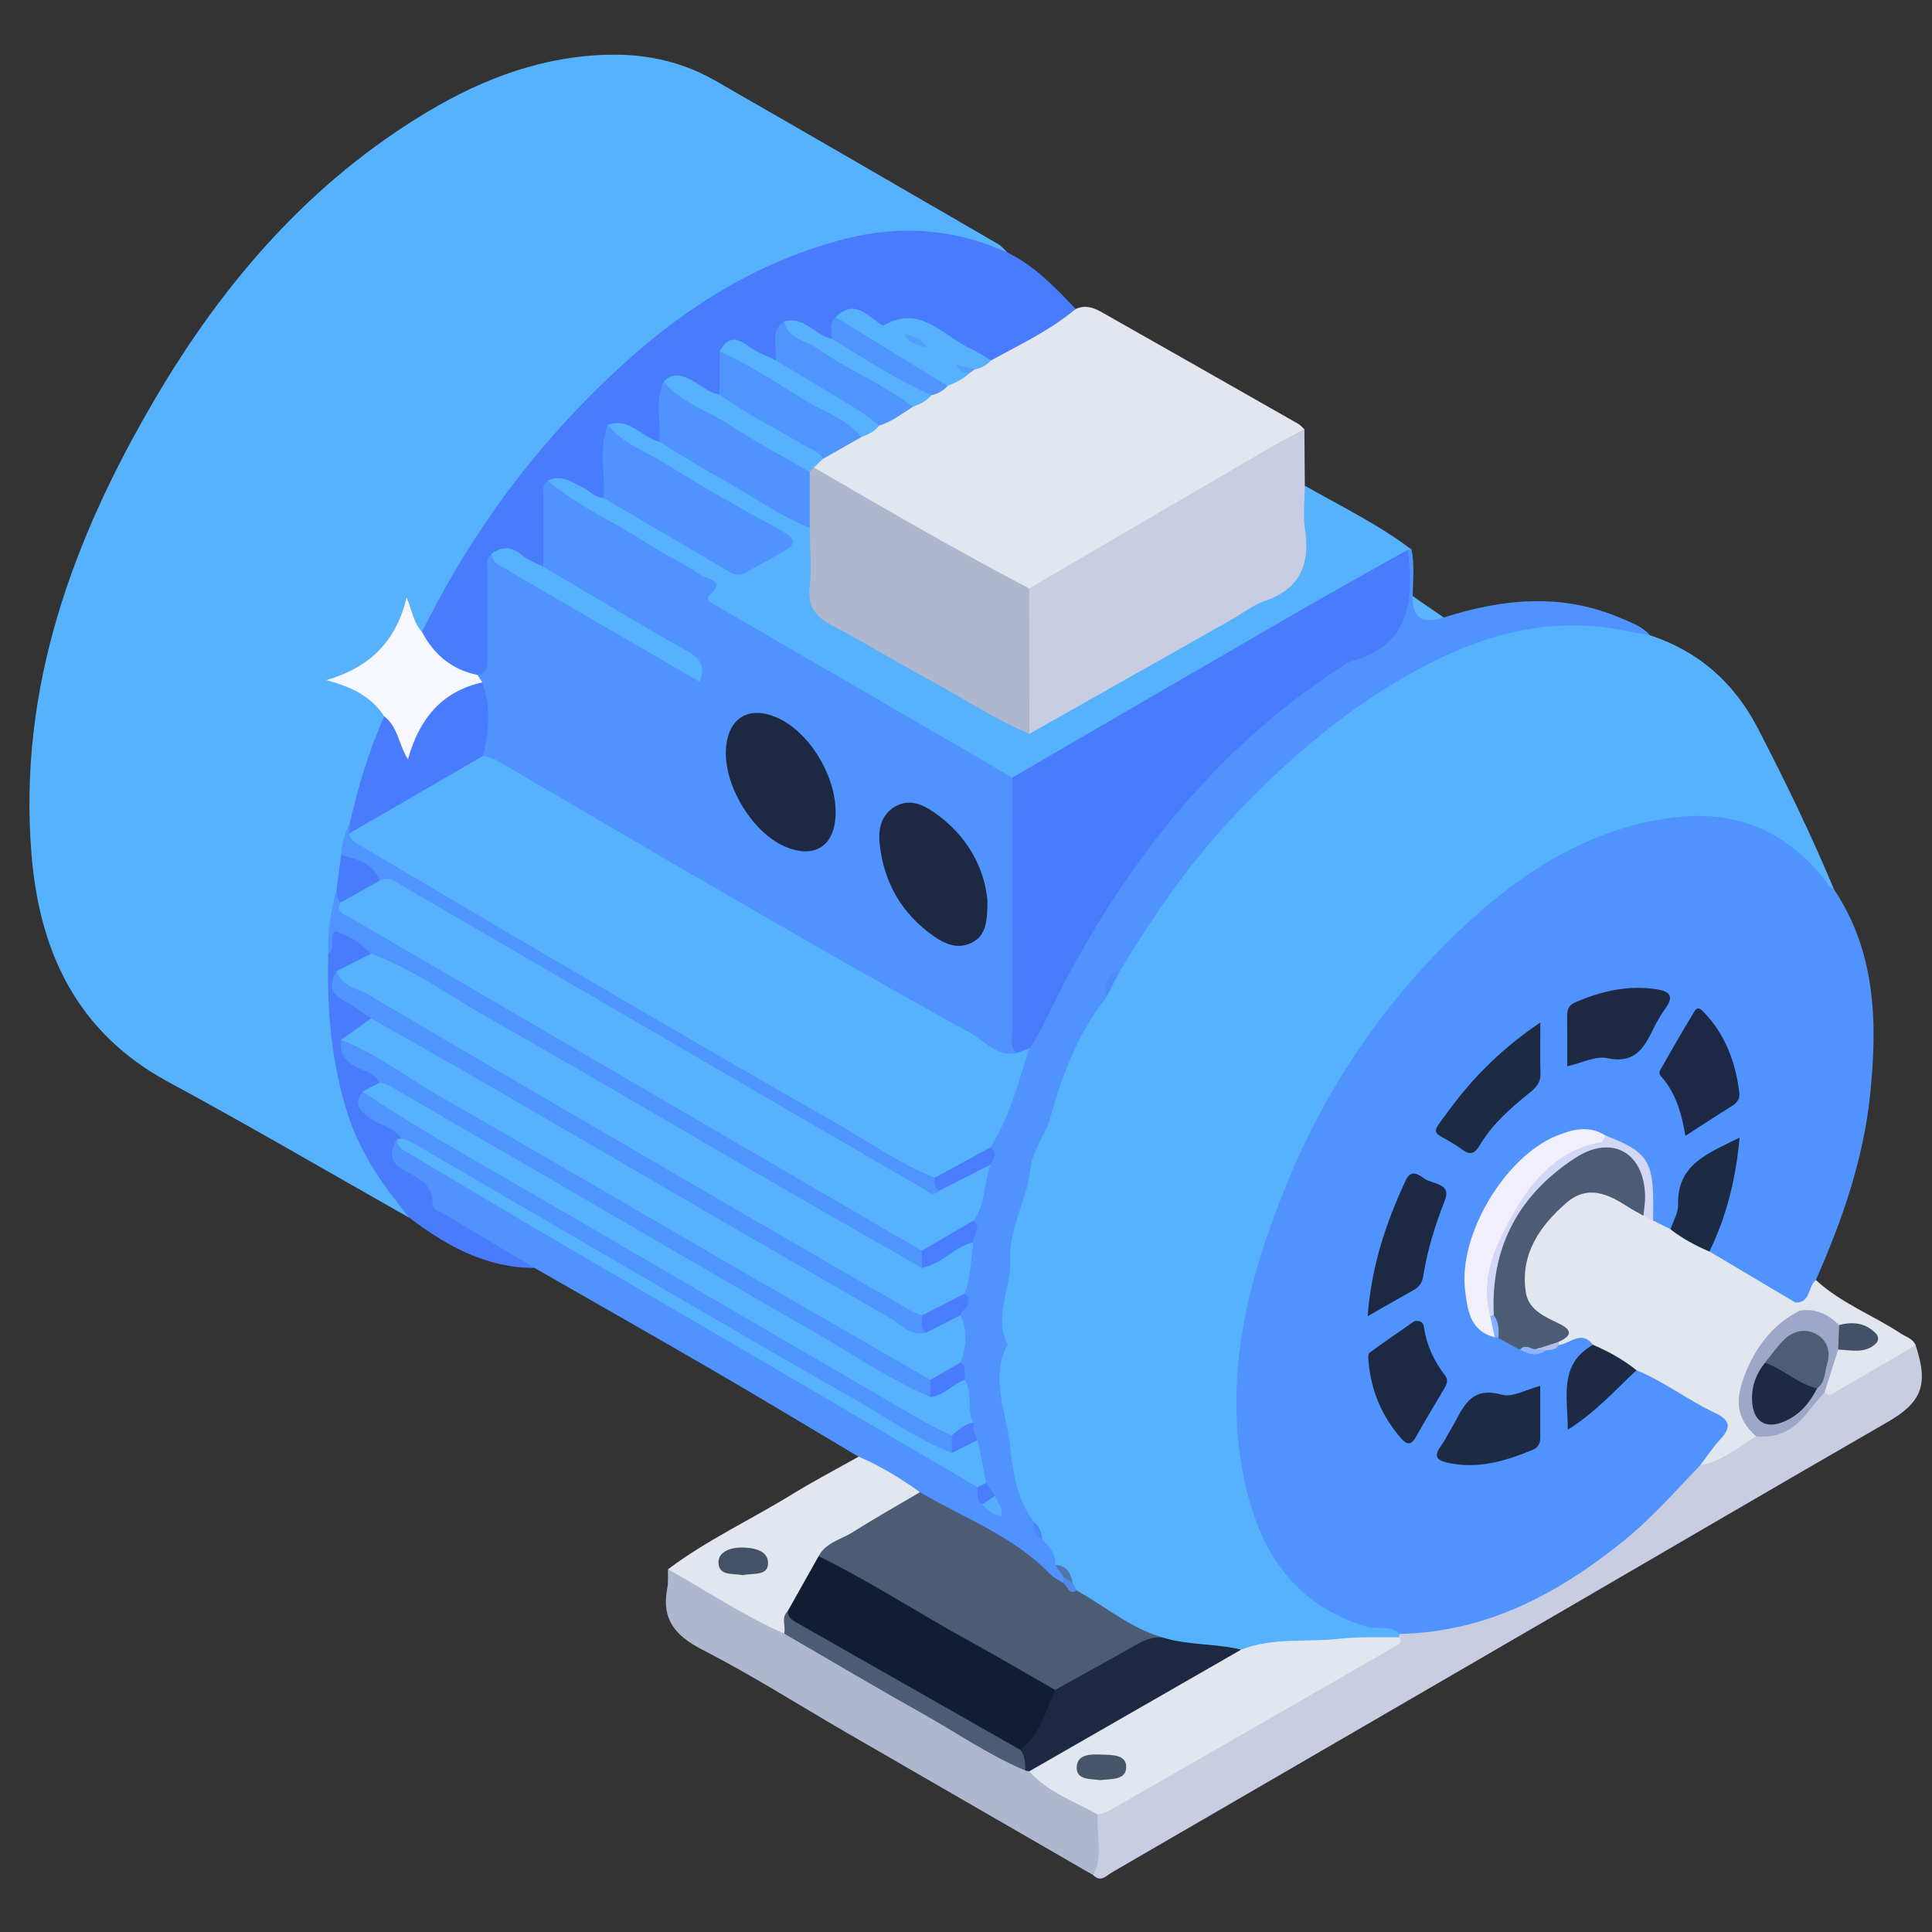 <?xml version="1.0" encoding="UTF-8"?> <svg xmlns="http://www.w3.org/2000/svg" id="Layer_1" data-name="Layer 1" viewBox="0 0 512 512"><rect x="0" y="0" width="512" height="512" fill="#333333" stroke="none"/><defs><style> .cls-1 { fill: #f7f8fd; } .cls-1, .cls-2, .cls-3, .cls-4, .cls-5, .cls-6, .cls-7, .cls-8, .cls-9, .cls-10, .cls-11, .cls-12, .cls-13, .cls-14, .cls-15, .cls-16, .cls-17, .cls-18, .cls-19, .cls-20, .cls-21, .cls-22, .cls-23, .cls-24, .cls-25, .cls-26, .cls-27, .cls-28, .cls-29, .cls-30, .cls-31, .cls-32, .cls-33, .cls-34, .cls-35, .cls-36, .cls-37, .cls-38 { stroke-width: 0px; } .cls-2 { fill: #529ffd; } .cls-3 { fill: #497bfd; } .cls-4 { fill: #1d2943; } .cls-5 { fill: #e1e5ee; } .cls-6 { fill: #8fb5fc; } .cls-7 { fill: #f0effb; } .cls-8 { fill: #57b1fd; } .cls-9 { fill: #47556a; } .cls-10 { fill: #4f78aa; } .cls-11 { fill: #4f8be9; } .cls-12 { fill: #111d33; } .cls-13 { fill: #d3d7f5; } .cls-14 { fill: #52a0fe; } .cls-15 { fill: #435166; } .cls-16 { fill: #1e2a44; } .cls-17 { fill: #5bb4fd; } .cls-18 { fill: #e2e6ef; } .cls-19 { fill: #c8cde1; } .cls-20 { fill: #445267; } .cls-21 { fill: #57b2fd; } .cls-22 { fill: #4c5c74; } .cls-23 { fill: #4c5c75; } .cls-24 { fill: #4c86fd; } .cls-25 { fill: #4a7efd; } .cls-26 { fill: #9da8c8; } .cls-27 { fill: #497cfd; } .cls-28 { fill: #5093fe; } .cls-29 { fill: #497dfd; } .cls-30 { fill: #1d2944; } .cls-31 { fill: #4d8afd; } .cls-32 { fill: #4d5d76; } .cls-33 { fill: #56adfd; } .cls-34 { fill: #afb7ce; } .cls-35 { fill: #83affd; } .cls-36 { fill: #1d2a44; } .cls-37 { fill: #5094fe; } .cls-38 { fill: #b3bfe5; } </style></defs><path class="cls-21" d="m108.49,322.73c-21.29-12.03-42.4-24.39-63.91-36.02-24.22-13.09-34.16-34.49-36.25-60.48-3.55-44.14,11.03-83.58,32.9-120.77,18.13-30.83,41.14-57.38,72.22-75.92,14.98-8.94,31.1-14.9,48.92-15.05,9.71-.08,18.86,2.1,27.25,6.92,25.02,14.35,49.97,28.82,74.92,43.28.95.55,1.66,1.5,2.48,2.26-1.21,1.06-2.5.65-3.74.14-19.78-8.07-38.72-4.42-57.32,4.06-31.04,14.17-53.99,37.58-73.51,64.78-6.31,8.79-12.32,17.82-17.01,27.64-.73,1.54-1.52,3.09-3.14,3.94-4.17-.84-4.27-3.88-4.27-7.21-.25,5.05-2.85,9.11-6.17,12.7-3.35,3.63-7.41,6.25-12.65,7.47-.37-.02.73.98.41.29,6.6.14,10.6,3.74,12.88,9.65-2.87,9.4-6.11,18.68-8.79,28.15-.93,2.75-1.59,5.55-1.83,8.45-.12,3.06-.99,5.98-1.6,8.95-.73,5.51-1.99,10.96-1.75,16.57-.52,15.68.7,31.1,6.48,45.89,2.72,6.96,6.38,13.33,11.34,18.96,1.3,1.47,3.31,2.82,2.13,5.35Z"></path><path class="cls-21" d="m437.24,168.34c12.86,4.21,22.3,12.57,28.47,24.42,7.31,14.05,14.2,28.31,20.32,42.93-2.13.58-3.1-1.06-4.15-2.31-12.58-15.06-28.63-18.17-46.86-13.6-13.88,3.48-26.23,10.18-37.12,19.27-36.4,30.38-58.85,69.02-67.17,115.69-2.87,16.1-2.28,32.16,3.61,47.66,5.73,15.1,15.94,25.15,32.39,27.91,1.96.33,4.41.13,4.61,3.14-.17.66-.56,1.14-1.16,1.45-8.86,1.8-17.92.47-26.85,1.79-4.59.67-9.31.72-13.92,1.59-6.9-.42-13.87-.45-20.49-2.85-9.03-2.27-16.45-7.51-23.78-12.92-.8-.75-1.4-1.64-1.86-2.63-.64-2.31-2.59-3.57-4.17-5.13-1.19-2.24-2.43-4.46-3.7-6.66-.78-1.69-1.8-3.22-3.09-4.58-3.94-9.01-7.11-18.24-7.21-28.21-.02-2.31-.28-4.52-.85-6.72-.91-3.55-1.4-7.06.27-10.55.41-.86.7-1.86.46-2.76-2.14-8.21.36-16.33,1.82-24.06,2.14-11.35,3.94-22.94,9.1-33.71,2.89-6.03,4.33-12.84,7.1-19.07,2.32-5.21,4.73-10.33,8.65-14.57,1.55-2.37,2.73-4.95,4.24-7.34,17.01-29.33,38.75-54.32,67.12-73.23,12.08-8.05,24.72-14.88,39.18-17.66,11.93-2.3,23.72-2.82,35.04,2.73Z"></path><path class="cls-28" d="m370.88,433c-2.43-2.5-5.75-1.05-8.63-1.9-19.24-5.69-28.41-19.93-32.36-38.21-6-27.77.78-53.98,11.25-79.47,10.72-26.1,26.43-48.95,47.06-68.17,15.74-14.67,33.62-25.97,55.55-28.65,16-1.96,29.43,3.54,39.61,16.27.82,1.03,1.3,2.32,2.66,2.82,11.15,16.65,11.53,35.3,9.61,54.19-1.76,17.27-7.41,33.53-14.41,49.34-.45,3.3-.89,6.6-5.37,6.63-7.78-3.12-14.64-7.92-21.89-12.03-.84-.48-1.38-1.28-1.54-2.28,2.34-8.71,5.93-17.13,6.55-26.97-6.01,2.45-11.4,4.37-12.08,11.88-.31,3.42-.77,7.27-4.12,9.62-2.35.36-4-.74-5.3-2.55-.71-1.39-.93-2.92-.79-4.43.83-8.9-3.12-14.47-11.6-16.98-8.56-3.18-15.25.79-21.08,6.17-9.02,8.33-13.39,19.19-14.35,31.23-.4,5.07.76,10.28,6.01,13.17.5.17.99.39,1.46.63,2.04,1.08,4.08,2.17,6.19,3.1,2.05,1.05,4.15,1.17,6.31.34,1.23-.39,2.45-.81,3.61-1.38,3.24-1.22,6.66-4.07,9.27.94q-6.17,10.22-5.52,19.67c6.53-3.25,9.73-10.58,16.52-13.53,6.18.41,10.57,4.7,15.63,7.42,13.3,7.14,12.02,7.05,3.27,18.15-.35.44-.73.86-1.11,1.28-7.69,9.44-16.35,17.89-26.25,24.97-14.01,10.03-28.98,17.9-46.53,19.63-2.63.26-5.27.97-7.62-.93Z"></path><path class="cls-28" d="m276.22,407.84c1.74,1.99,3.69,3.87,3.43,6.86,1.25,1.02,2.9,1.72,2.86,3.73-.14.55-.46.98-.94,1.29-1.68.51-3.02-.27-4.07-1.37-9.72-10.18-23.05-14.71-34.53-22.11-5.03-3.58-11.06-5.65-15.45-10.2-12.52-7.44-24.98-14.98-37.57-22.3-16.04-9.33-32.19-18.49-48.29-27.72-9.48-2.87-17.22-9.02-25.72-13.74-.99-.55-1.99-1.37-2.23-2.46-1.01-4.51-4.48-6.61-7.96-8.98-3.77-2.56-3.86-5.41-.93-9.31,22.06,14.01,44.75,26.96,67.29,40.16,27.96,16.37,55.95,32.7,83.99,48.93,1.32.77,2.52,1.68,3.4,2.96.84,1.3.83,2.95,1.77,4.21.49.5,1.22,1.48,1.58,1.21.94-.69-.32-1.38-.42-2.13-.69-1.43-1.45-2.81-2.07-4.26-1.25-3.41-2.02-6.96-2.86-10.49-.5-1.65-.88-3.32-1.11-5.03-1.15-3.63-.8-7.48-1.65-11.15-.39-1.69-.72-3.39-.89-5.11.27-3.91.59-7.82.09-11.74.04-2.41,1.67-4.58,1.07-7.09.15-4.2.92-8.33,1.56-12.46.31-2.16,1.01-4.27.81-6.5,1.52-4.68,2.3-9.56,3.8-14.24.74-1.74.83-3.59.93-5.45,3.5-8.42,6.44-17.05,9.57-25.61,10.62-21.63,22.05-42.74,37.66-61.33,16.24-19.33,34.46-36.2,57.33-47.43,3.78-1.85,5.14-4.38,5.13-8.49-.01-4.87-.97-9.84.81-14.63.42-.54.91-.62,1.47-.23.83,4.09.35,8.21.3,12.32.48,5.19,4.16,5.74,8.25,5.7,15.66-5.01,31.32-6.55,46.93.17,2.75,1.18,5.64,2.16,7.71,4.52-4.26-.74-8.49-1.7-12.77-2.17-18.94-2.07-35.67,3.69-52.03,13.09-17.86,10.25-32.89,23.54-46.72,38.39-11.22,12.05-20.45,25.66-28.99,39.71-2.14,1.77-3.48,3.94-3.46,6.81-7.5,9.43-11.7,20.3-14.89,31.85-1.3,4.7-4.94,8.92-5.41,13.99-.75,8.06-5.65,15.33-5.24,23.27.4,7.79-4.51,15.32-.76,23.09-4.73,8.9-.28,17.93.65,26.59.72,6.69,1.74,14.36,6.32,20.35.76,1.51,1,3.29,2.29,4.54Z"></path><path class="cls-18" d="m285.08,81.88c3.23-1.48,5.83.25,8.42,1.72,16.86,9.55,33.7,19.12,50.53,28.71.62.35,1.1.96,1.64,1.46-.69,1.15-1.52,2.13-2.71,2.82-22,12.89-44.03,25.73-65.99,38.69-1.3.77-2.69,1.39-4.23,1.55-6.34-1.59-11.57-5.42-17.14-8.55-12.37-6.95-24.69-14.01-37.11-20.87-1.32-.73-2.72-1.4-3.21-3.02-.14-1.64.95-2.52,2.05-3.41,3.36-2.06,6.68-4.21,10.18-6.05,1.87-.81,3.54-1.94,5.2-3.1,2.95-1.42,5.55-3.47,8.51-4.87,1.8-.78,3.43-1.85,5.03-2.98,1.45-.84,3.01-1.49,4.39-2.48,1.76-1.25,3.78-2.07,5.54-3.33.58-.45,1.19-.86,1.82-1.24,1.53-.84,3.12-1.56,4.61-2.49,7.48-4.21,14.48-9.28,22.48-12.55Z"></path><path class="cls-3" d="m285.08,81.88c-6.81,5.69-14.79,9.44-22.48,13.66-4.58.38-7.55-2.95-10.97-5.02-5.45-3.3-10.67-6.73-17.32-3.36-2.17-.64-4.03-1.94-6.03-2.93-2.05-1.01-3.96-.92-5.66.73-1.16,1.38-.8,3.37-1.95,4.75-2.64,1.17-4.5-.84-6.62-1.69-1.83-.73-3.44-2.3-5.63-1.2-2.55,2.3-.65,5.88-2.42,8.41-3.34,1.53-5.55-1.18-8.17-2.25-2.42-1-4.7-2.18-5.49,1.74-.33,3.06.33,6.2-.8,9.17-2.58,3.01-4.61.15-6.76-.72-2.65-1.08-5.17-3.41-7.92-.27-1.39,4.38.27,9.04-1.26,13.4-2.65,2.84-4.72-.06-6.96-.78-2.18-.7-4.12-3.03-6.6-.7-1.43,5.39.43,11.02-1.25,16.37-2.33,2.97-4.34.38-6.45-.39-2.66-.98-5.02-3.94-8.21-1.18-1.52,6.4.37,12.99-1.16,19.38-2.7,3.45-5,.43-7.2-.65-2.58-1.27-4.81-2.32-6.72.82-.54,7.77-.03,15.53-.28,23.28-.08,2.59.27,5.43-2.58,7.05-7.82.65-15.75-5.18-16.35-12.01,13.45-27.37,31.51-51.32,54.13-71.71,16.79-15.13,35.73-26.76,57.9-32.46,14.8-3.8,29.2-2.7,43.15,3.62,7.22,3.53,12.63,9.25,18.05,14.94Z"></path><path class="cls-19" d="m370.88,433c22.87-.46,41.76-10.47,59.1-24.4,7.56-6.07,13.89-13.32,20.56-20.24,4.96-3.01,9.68-6.44,15.05-8.73,5.97-.07,10.21-3.21,13.69-7.72,1.03-1.33,1.97-2.78,3.69-3.37,6.85-2.39,12.55-6.94,18.99-10.1,1.8-.88,3.34-2.65,5.7-1.94,3.53,10.58,1.59,15.16-7.54,20.42-28.89,16.64-57.66,33.49-86.48,50.24-29.65,17.23-59.31,34.43-88.96,51.64-10,5.8-20,11.58-29.99,17.4-1.58.92-2.95,2.73-4.94.75-.6-5.03-.66-10.05.2-15.06.61-1.77,2.2-2.49,3.67-3.35,23.53-13.78,47.33-27.12,70.77-41.06,2.08-1.24,4.71-1.52,6.31-3.58.07-.3.13-.6.19-.9Z"></path><path class="cls-19" d="m272.72,155.95c21.49-12.56,42.96-25.13,64.47-37.66,2.77-1.61,5.66-3.02,8.49-4.52.04,4.98.07,9.96.11,14.93,2.8,7.74,1.43,15.66.89,23.51-.15,2.21-2.31,3.39-4.12,4.43-21.52,12.33-43.06,24.63-64.63,36.88-1.9,1.08-4.34,3.17-6.28-.27-1.34-11.24-.58-22.49-.45-33.74.02-1.34.57-2.56,1.51-3.56Z"></path><path class="cls-21" d="m272.8,194.47c17.95-10.14,35.9-20.28,53.85-30.43,2.8-1.58,5.4-3.72,8.39-4.72,9.57-3.23,12.24-9.86,10.79-19.26-.57-3.7-.06-7.57-.04-11.36,9.54,5.45,19.46,10.26,28.27,16.93-.33.02-.66.04-.99.06-2.23,3.65-6.29,4.79-9.65,6.75-28.82,16.78-57.56,33.69-86.35,50.52-2.77,1.62-5.45,3.48-8.78,3.84-8.72-3.37-16.44-8.64-24.47-13.28-17.76-10.26-35.45-20.65-53.15-31.01-2.13-1.25-4.51-2.38-3.64-5.62.73-2.7-1.65-3.13-3.16-4-11.66-6.78-23.24-13.69-34.74-20.73-1.79-1.1-4.47-1.67-3.99-4.76,3.59-1.81,6.35.4,9.35,1.8,1.84.86,3.17,2.74,5.42,2.75,7.79,2.11,13.93,7.38,20.99,10.89,1.85.92,3.77,1.89,5.34,3.22,6.18,5.24,12.14,4.47,18.52.19,3.07-2.06,3.96-3.1.19-5.22-9.23-5.19-18.26-10.75-27.52-15.88-4.47-2.48-8.59-5.52-13.13-7.89-1.76-.92-3.8-2-3.19-4.69,5.71-2.05,8.96,3.38,13.63,4.5,4.6.23,7.93,3.3,11.58,5.47,9.69,5.74,19.86,10.69,28.93,17.46,1.69,4.81.89,9.79.78,14.67-.11,4.74,1.52,7.7,5.75,10.04,15.11,8.35,30.11,16.91,45.18,25.33,2.18,1.22,4.21,2.54,5.86,4.43Z"></path><path class="cls-34" d="m290.95,480.9c-.5,5.34,1.47,10.87-1.2,16.04-21.76-12.57-43.54-25.12-65.29-37.7-12.76-7.39-25.23-15.33-38.33-22.05-7.22-3.71-10.87-8.07-9.31-16.22.32-1.65.15-3.4.21-5.1,6.94.89,11.89,5.85,17.84,8.77,4.52,2.22,8.65,5.19,13.31,7.17,21.29,11.93,42.25,24.44,63.58,36.31.5.23.96.51,1.41.82,3.84,3.14,8.3,5.29,12.57,7.74,1.95,1.12,4.14,1.98,5.21,4.21Z"></path><path class="cls-18" d="m207.81,432.92c-10.78-4.74-20.54-11.32-30.77-17.05,10.26-7.72,21.92-13.13,32.8-19.82,5.77-3.55,11.79-6.69,17.7-10.02,5.81,2.45,11.13,5.76,16.26,9.41-.37,2.71-2.79,3.3-4.63,4.52-6.87,4.56-14.92,7.24-20.92,13.16-3,4.74-5.76,9.63-8.32,14.62-.84,1.67-.53,3.81-2.11,5.18Z"></path><path class="cls-3" d="m105.24,301.86c-2.22,3.45-1.96,6.26,1.93,8.37,3.58,1.94,7.64,3.46,7.46,8.81-.05,1.6,2,2.06,3.28,2.83,7.92,4.71,15.84,9.43,23.76,14.15-12.83,0-23.33-5.83-33.17-13.29-6.67-8.2-12.8-16.63-16.16-26.92-4.6-14.04-5.75-28.4-5.35-43.01,1.74-2.08-1.13-6.52,1.9-6.84,4.14-.43,7.81,2.17,9.84,6.25-1.27,3.98-5.68,3.93-8.15,6.36-2,2.88-.01,4.33,2,5.88,2.15,1.67,5.22,2.25,6.31,5.2-.64,3.86-5.34,3.72-6.73,6.84-.42,3.02,1.68,4.26,3.81,5.53,2.01,1.2,4.64,1.78,5.04,4.71-.55,1.94-2.49,2.52-3.71,3.79-1.61,3.6,1.55,4.34,3.47,5.79,2.1,1.58,5.43,1.81,5.81,5.28-.37.47-.81.56-1.33.27Z"></path><path class="cls-5" d="m507.66,356.5c-6.87,4.01-13.71,8.06-20.62,12-.99.57-2.14,1.92-3.5.45-.81-4.33,1.12-7.9,3.11-11.47,1.41-1.15,3.15-1.04,4.82-1.28,1.22-.18,3.07.15,3.05-1.69-.02-1.57-1.7-1.78-2.99-2.04-1.48-.3-3.01-.19-4.48-.58-3.16-1.73-6.45-3.13-10.02-3.79-1.05-.7-1.74-1.57-1.31-2.93,4.21.22,3.34-4.28,5.51-5.95,6.64,6.14,15.15,9.32,22.58,14.22,1.38.91,3.15,1.31,3.86,3.06Z"></path><path class="cls-17" d="m382.6,163.65c-.18.04-.37.06-.55.12q-7.93,2.5-7.7-5.82c2.75,1.9,5.5,3.8,8.25,5.7Z"></path><path class="cls-37" d="m98.31,252.73c-3.52-3.4-4.63-4.11-9.45-5.97-1.84,1.61.33,4.55-1.88,6.04-.22-5.84.74-11.52,2.22-17.14,1.2.83,1.48,2.2,2.02,3.42.93,2.34,3.12,3.18,5.06,4.35,46.78,28.28,94.47,55.01,141.6,82.7,2.59,1.52,5.44,2.77,7.13,5.51.53,1.43.56,2.82-.27,4.16-3.17,1.65-5.47-.68-7.75-2.01-28.64-16.67-57.33-33.26-86-49.87-16.39-9.49-32.61-19.25-49.17-28.44-1.31-.73-2.78-1.27-3.51-2.74Z"></path><path class="cls-3" d="m92.62,218.57c2.17-9.87,5.13-19.49,9.19-28.75,4.56.79,4.51,4.92,6.01,8.05,2.15-7.83,7.17-13.3,14.5-16.72,2.25-1.05,4.54-2,6.94-.29,2.5,6.27,2.06,12.58.3,18.91-3.72,4.78-9.37,6.74-14.32,9.73-5.47,3.3-11.08,6.36-16.52,9.7-1.87,1.15-3.76,2.62-6.25,1.82-.42-.84-.49-1.67.15-2.45Z"></path><path class="cls-37" d="m92.62,218.57l.02,2.25c28.31,17.04,56.99,33.45,85.54,50.08,20.68,12.05,41.42,23.98,62.14,35.96,2.63,1.52,5.33,2.92,7.7,4.86.88,1.19,1.3,2.52,1.25,4.01-2.18,3.26-4.36.87-6.27-.21-18.78-10.66-37.4-21.61-56.09-32.43-26.89-15.57-53.8-31.1-80.61-46.81-1.82-1.07-3.82-1.64-5.74-2.44-2.88-3.12-7.01-4.49-10.15-7.24.25-2.81.68-5.57,2.22-8.02Z"></path><path class="cls-1" d="m127.81,180.84c-10.82,2.42-16.7,9.71-19.69,20.35-2.49-3.85-2.65-8.62-6.31-11.37-3.37-5.2-8.5-7.77-15.32-9.57,11.64-3.4,18.51-10.38,21.28-21.92,1.45,3.56,1.84,6.79,4.07,9.15,3.16,6.02,7.92,9.98,14.67,11.38.9.35,2.07.53,1.29,1.98Z"></path><path class="cls-3" d="m90.4,226.59c4.17,1.11,8.41,2.13,10.22,6.8-2.51,3.53-5.64,5.93-10.24,5.72-1.36-.82-1.09-2.2-1.18-3.46.4-3.02.8-6.04,1.2-9.07Z"></path><path class="cls-23" d="m216.95,412.42c1.87-3.65,5.86-4.38,8.93-6.32,5.87-3.7,11.93-7.12,17.91-10.65,11.68,6.87,24.71,11.58,34.41,21.61,1.01,1.05,2.42,1.71,3.65,2.55,1.61-.18,2.09,1.71,3.5,1.89,7.57,4.22,14.28,10.02,22.82,12.47-9.74,4.37-18.14,11.32-28.38,14.74-6.68-1.9-12.08-6.24-18.04-9.49-13.65-7.46-26.9-15.61-40.5-23.16-1.67-.93-3.26-1.95-4.28-3.64Z"></path><path class="cls-18" d="m290.95,480.9c-6.22-3.58-13.26-5.86-18.18-11.49.4-2.14,2.14-3.04,3.76-4,15.21-8.96,30.65-17.53,45.94-26.34,1.97-1.13,4.06-2.05,6.43-1.9,8.54-3.33,17.62-1.87,26.41-2.91,5.06-.6,10.24-.27,15.36-.36,1.1.99.37,1.66-.48,2.15-25.35,14.59-50.71,29.17-76.08,43.72-.96.55-2.12.76-3.18,1.13Z"></path><path class="cls-4" d="m328.92,437.17c-18.71,10.75-37.43,21.49-56.14,32.24-.35-.07-.7-.13-1.05-.19-1.62-1.47-1.87-3.37-1.73-5.41,3.73-4.99,5.3-11.28,9.58-15.95,6.39-3.55,12.8-7.06,19.17-10.65,2.95-1.67,5.77-3.61,9.4-3.24,6.76,2.08,13.93,1.54,20.76,3.2Z"></path><path class="cls-31" d="m293.27,264.16c-.71-3.21-.18-5.8,3.46-6.81-1.15,2.27-2.31,4.54-3.46,6.81Z"></path><path class="cls-10" d="m281.91,418.09c-.75-1.13-1.5-2.26-2.25-3.4,2.86.18,4.08,2,4.54,4.57-1.32.7-1.64-.55-2.28-1.18Z"></path><path class="cls-11" d="m281.91,418.09c.76.39,1.52.78,2.28,1.18.38.74.76,1.49,1.14,2.23-2.23,1.33-2.36-1.21-3.5-1.89.02-.5.05-1.01.07-1.51Z"></path><path class="cls-24" d="m276.22,407.84c-2.08-.85-2.42-2.58-2.29-4.54,1.51,1.14,2.09,2.74,2.29,4.54Z"></path><path class="cls-18" d="m475.72,345.17c.38.73.76,1.47,1.14,2.2-.58,2.2-2.64,3.08-4.11,4.46-3.74,3.51-6.75,7.5-8.77,12.23-2.47,5.79-1.72,11.26,1.4,16.56-4.78,2.9-9.09,6.7-14.84,7.73,1.72-2.26,3.29-4.66,5.21-6.74,2.75-2.99,3.25-5.03-1.13-7.1-7.18-3.39-13.55-8.33-20.93-11.39-4.52-1.11-8.37-3.34-11.54-6.75-3.08-4.03-6.08-.22-9.11.09-.3-.47-.39-.98-.28-1.53.78-2.9-1.73-3.39-3.34-4.48-6.35-4.31-8.24-9.79-5.87-17.17.93-2.9,2.26-5.61,4-8.1,8.52-12.17,15.44-13.09,26-5.75.77.54,1.62.96,2.41,1.49.99.61,1.47,1.64,2.11,2.54,1.54.76,3.09,1.53,4.63,2.29,4.2.64,7.76,2.4,10.32,5.91,7.57,4.5,15.14,8.99,22.71,13.49Z"></path><path class="cls-23" d="m435.53,322.17c-1.31-.74-2.67-1.42-3.93-2.24-5.32-3.44-10.8-6.14-16.53-1.13-7.09,6.2-12.21,13.57-10.72,23.62.69,4.67,4.93,6.47,8.65,8.27,3.62,1.75,3.77,3.19.1,4.9-1.34,1.91-3.76,1.31-5.46,2.36-1.67,1.15-3.17-1.23-4.83-.24-1.91-1.03-3.82-2.07-5.73-3.1-1.47-1.75-1.86-3.93-2.4-6.05-1.38-19.41,7.28-33.56,23.25-43.64,5.49-3.47,11.34-2.7,15.24,1.13,3.99,3.92,4.97,10.55,2.39,16.13Z"></path><path class="cls-7" d="m396.11,354.38c-6.54-1.61-7.19-7.21-7.84-12.35-1.86-14.71,10.49-35.42,24.21-41.02,4.27-1.74,8.64-2.87,12.99-.09,1.02,1.28.47,2.19-.86,2.49-14.6,3.31-21.53,14.39-26.96,26.83-2.53,5.79-3.55,11.92-2.31,18.27.35,1.95,1.85,3.74.77,5.88Z"></path><path class="cls-36" d="m408.21,270.95c0,5.31-.1,9.45.04,13.57.08,2.44-1.28,3.79-2.96,5.14-5.04,4.05-9.91,8.34-13.22,13.98-2.19,3.73-4.17,1.14-5.98.01-6.83-4.26-7.23-2.46-2-9.55,6.43-8.73,14.04-16.34,24.13-23.15Z"></path><path class="cls-30" d="m446.65,301.02c-.98-5.93-2.46-10.77-5.69-14.9-.55-.7-1.6-1.43-1.04-2.42,2.98-5.28,6-10.54,9.16-15.72.95-1.55,1.95-.26,2.68.51,5.55,5.9,8.19,13.09,9.17,21,.22,1.75-.59,2.78-2.04,3.68-3.86,2.38-7.63,4.88-12.24,7.85Z"></path><path class="cls-36" d="m408.18,367.27c0,4.76,0,9.25,0,13.75,0,1.45-.53,2.59-1.93,3.17-7.23,3-14.53,5.22-22.56,3.46-3.33-.73-3.63-1.95-1.79-4.5.99-1.37,1.71-2.94,2.6-4.39,3.07-5.07,4.73-11.65,13.49-9.15,2.8.8,6.45-1.39,10.2-2.33Z"></path><path class="cls-4" d="m374.83,350.11c2.03-.28,2.39.71,2.52,1.59.72,4.79,2.67,9.02,5.62,12.83.98,1.27.36,2.47-.35,3.66-2.51,4.22-5.03,8.44-7.45,12.72-1.24,2.2-2.45,1.89-3.86.27-5.15-5.89-8.01-12.74-8.65-20.52-.06-.73-.14-1.86.26-2.16,4.09-3,8.28-5.86,11.91-8.38Z"></path><path class="cls-4" d="m415.33,282.57c0-4.47.04-8.79-.02-13.11-.02-1.62.24-2.97,1.9-3.7,7.03-3.11,14.3-4.8,22.02-3.56,3.03.49,4.5,1.72,2.26,4.84-1.32,1.83-2.47,3.81-3.45,5.84-2.44,5.07-5,9.07-12.05,7.55-3.13-.67-6.84,1.29-10.65,2.14Z"></path><path class="cls-4" d="m362.44,348.83c1.02-13.58,4.95-24.93,10.06-35.97,1.5-3.25,3.59-1.45,5.05-.47,2.18,1.46,7.14,1.17,5.38,5.65-2.57,6.56-4.67,13.18-5.75,20.13-.24,1.54-.95,2.82-2.43,3.64-3.78,2.1-7.52,4.27-12.31,7.01Z"></path><path class="cls-36" d="m453.01,331.68c-3.66-1.58-7.17-3.44-10.32-5.91.71-2.15,2.08-4.31,2.02-6.43-.31-10.86,7.95-13.67,16.3-17.86-1,11.04-3.47,20.87-8,30.2Z"></path><path class="cls-16" d="m422.15,356.38c4.13,1.77,8.04,3.91,11.54,6.75-5.7,5.3-10.9,11.21-18.21,15.75-.02-8.72-2.47-17.3,6.67-22.5Z"></path><path class="cls-13" d="m394.91,348.72c-2.77-10.15,1.5-18.87,6.18-27.17,5.17-9.17,12.02-16.84,23.24-18.89.47-.09.77-1.14,1.15-1.74,11.78,4.59,13.01,6.8,12.58,22.57-.84-.44-1.69-.87-2.53-1.31.15-1.69.46-3.39.44-5.08-.17-11.6-8.72-16.6-18.5-10.24-13.7,8.91-21.51,21.56-21.67,38.33-.01,1.14.04,2.28.07,3.41-.26.48-.58.54-.96.12Z"></path><path class="cls-6" d="m402.79,357.72c1.34-1.68,2.77-.21,4.17-.13.96-.5,1.9-.67,2.76.22-2.33,1.87-4.63,1-6.92-.09Z"></path><path class="cls-38" d="m409.72,357.81c-.92-.07-1.83-.15-2.75-.22,2.04-.67,4.08-1.33,6.12-1.99,0,.29-.01.58-.05.87-.73,1.37-2.07,1.24-3.32,1.34Z"></path><path class="cls-35" d="m394.91,348.72c.31-.09.63-.13.96-.12,1.42,1.8,1.37,3.89,1.2,6.02-.3-.13-.62-.21-.95-.24-.4-1.89-.8-3.77-1.2-5.66Z"></path><path class="cls-21" d="m247.73,312.11c-9.39-3.7-17.57-9.6-26.26-14.54-25.51-14.5-50.83-29.33-76.17-44.13-16.83-9.82-33.56-19.81-50.35-29.7-1.18-.7-2.33-1.32-2.31-2.93,11.78-6.82,23.57-13.65,35.35-20.47,2.69-1.69,4.73.26,6.75,1.41,34.92,19.8,69.25,40.61,104.26,60.24,8.75,4.91,17.49,9.84,26.22,14.79,1.15.65,2.32,1.32,3.73,1.11,1.27-.11,2.55-.81,3.83-.03-2.9,8.94-5.19,18.12-10.29,26.19-4.01,4.36-8.6,7.66-14.77,8.06Z"></path><path class="cls-3" d="m272.78,277.86l-3.4,1.21c-3.15-.6-2.86-3.28-2.88-5.36-.23-20.81-.2-41.61-.04-62.42.01-1.88.19-3.81,1.78-5.21,24.88-14.45,49.75-28.94,74.66-43.34,10-5.78,20.1-11.37,30.16-17.05,1.74,13.52.73,25.59-15.52,29.71-33.36,21.02-57.22,50.48-75.45,84.94-3.09,5.85-5.49,12.07-9.31,17.53Z"></path><path class="cls-21" d="m90.38,239.12c3.41-1.91,6.83-3.82,10.24-5.72,2.53-1.4,4.4.43,6.24,1.5,27.6,16,55.16,32.07,82.73,48.12,18.27,10.64,36.54,21.27,54.85,31.85,1.29.75,2.65,2.57,4.45.7,3.81-3.75,7.81-7.15,13.64-6.93-1.83,4.85-1.3,10.43-4.56,14.84-3.46,4.55-8.2,6.9-13.68,7.98-26.97-15.72-53.94-31.44-80.92-47.16-23.54-13.72-47.08-27.44-70.63-41.15-1.55-.9-3.91-1.31-2.36-4.02Z"></path><path class="cls-21" d="m98.31,252.73c11.12,4.07,20.65,11.09,30.84,16.86,25.54,14.46,50.8,29.4,76.21,44.1,12.95,7.49,25.96,14.87,38.94,22.3,4.23-2.91,7.63-7.51,13.66-6.82-.7,4.56-.65,9.25-2.31,13.66-2.81,3.93-7,5.55-11.39,6.85-6.53-1.72-11.91-5.77-17.6-9.09-39.51-23.02-79.12-45.86-118.64-68.86-5.41-3.15-10.6-6.67-16.03-9.79-1.65-.94-4.15-1.67-2.75-4.57,3.02-1.54,6.04-3.09,9.06-4.63Z"></path><path class="cls-21" d="m90.41,275.55c2.65-1.88,5.3-3.77,7.95-5.65,2.31-1.64,3.97.26,5.63,1.22,39.06,22.7,78.18,45.31,117.26,67.98,6.24,3.62,12.39,7.4,18.73,10.85,1.63.88,3.13,2.25,5.22,1.87,3.25-.69,5.52-4.21,9.33-3.29,2.06,4.18,1.56,8.37,0,12.56-1.77,3.24-4.67,4.74-8.16,5.35-4.65-.77-8.24-3.8-12.12-6.05-42.77-24.83-85.62-49.51-128.27-74.54-5.32-3.12-11.19-5.67-15.58-10.3Z"></path><path class="cls-21" d="m96.09,289.28c1.49-.78,2.98-1.57,4.47-2.35,2.24-1.55,3.98.03,5.71,1.03,37.94,21.94,75.81,43.98,113.77,65.88,8.69,5.01,16.98,10.76,26.28,14.68,3.52.36,5.6-4,9.36-2.86,2.34,3.47.28,7.83,2.28,11.37-1.67,1.89-3.43,3.64-6.1,4.01-7.79-1.81-13.89-6.93-20.56-10.81-39.58-22.98-79.25-45.8-118.78-68.89-4.43-2.59-8.7-5.42-13.05-8.15-1.44-.9-3.82-1.28-3.38-3.91Z"></path><path class="cls-21" d="m105.24,301.86c.35-.04.7-.06,1.06-.08,2.51-1.67,4.33.24,6.19,1.32,38.13,22.09,76.21,44.27,114.4,66.25,8.21,4.73,16.04,10.18,24.84,13.84,2.59.07,4.6-2.58,7.38-1.57.74,3.77,1.49,7.55,2.23,11.32-.49.9-1.27,1.24-2.25,1.19-19.77-11.59-39.52-23.19-59.3-34.76-19.12-11.19-38.29-22.31-57.4-33.53-11.26-6.61-22.44-13.34-33.68-19.98-1.64-.97-3.55-1.6-3.46-4.01Z"></path><path class="cls-29" d="m257.96,329.16c-5.04,1.29-8.46,5.85-13.66,6.82,0-1.51-.01-3.02-.02-4.53,4.56-2.66,9.12-5.32,13.68-7.98,2.46,1.9-.28,3.79,0,5.69Z"></path><path class="cls-29" d="m262.52,308.63c-4.55,2.31-9.09,4.62-13.64,6.93-1.35-.83-1.17-2.16-1.16-3.45,4.92-2.69,9.84-5.37,14.77-8.06,2.1,1.51.61,3.05.03,4.58Z"></path><path class="cls-29" d="m254.53,348.53c-3.03,1.55-6.06,3.09-9.09,4.64-3.07-.86-2.23-2.67-1.12-4.56,3.78-1.93,7.56-3.86,11.34-5.8,2.79,2.53-.53,3.85-1.12,5.71Z"></path><path class="cls-27" d="m255.68,365.66c-3.23,1.13-5.48,4.24-9.12,4.56-1.15-1.52-1.36-3.03,0-4.55,2.66-1.53,5.31-3.05,7.97-4.58,1.69,1.2.99,2.99,1.15,4.57Z"></path><path class="cls-25" d="m259.1,381.62c-2.27,1.13-4.55,2.26-6.82,3.39-1.15-1.51-1.45-3.04-.06-4.58,1.74-1.43,3.34-3.08,5.74-3.4-.17,1.67.36,3.16,1.14,4.59Z"></path><path class="cls-29" d="m259.08,394.13c.75-.39,1.5-.79,2.25-1.19.78,1.16,1.55,2.33,2.33,3.49-.66,1.49-1.78,2.3-3.45,2.27-1.66-1.21-.94-3.01-1.14-4.57Z"></path><path class="cls-33" d="m260.22,398.71c1.15-.76,2.3-1.51,3.45-2.27.47,1.71,2.29,2.99,1.61,5.35-2.18-.34-3.62-1.72-5.05-3.08Z"></path><path class="cls-34" d="m272.8,194.47c-9.92-4.22-18.86-10.25-28.32-15.32-8-4.28-15.7-9.11-23.75-13.29-4.33-2.24-6.66-4.81-6.16-10.06.51-5.25.06-10.59.03-15.9-2.75-4.54-1.63-9.38-1.13-14.17.42-1,.92-1.91,2.23-1.84,18.85,10.97,37.71,21.9,57.02,32.05.03,12.84.06,25.68.08,38.52Z"></path><path class="cls-37" d="m190.69,104.55c0-3.8,0-7.6.01-11.39,2.02-1.45,3.56.07,5.13.93,9.7,5.35,19.11,11.2,28.69,16.76,1.87,1.08,4.18,2.05,3.76,4.97l-10.23,5.82c-9.47-3.69-17.79-9.45-26.36-14.75-.8-.49-1.42-1.23-1-2.33Z"></path><path class="cls-37" d="m205.52,95.48c.72-3.44-1.84-7.6,2.29-10.28,9.68,6.5,19.86,12.16,29.94,18.01,1.83,1.06,4.45,1.55,4.18,4.59-2.9,1.81-5.58,4-8.95,4.98-9.57-4-18-10.01-26.81-15.33-.68-.41-.9-1.15-.65-1.97Z"></path><path class="cls-21" d="m190.69,104.55c7.27,5.24,15.27,9.27,22.99,13.78,1.58.93,3.56,1.34,4.37,3.3-.78.76-1.57,1.51-2.35,2.27-.37.39-.74.79-1.1,1.18-3.73.4-6.27-2.24-9.15-3.8-8.62-4.67-16.87-10-25.4-14.84-2.05-1.16-4.63-2.08-4.17-5.3,2.38-2.41,4.7-1.82,7.46-.37,2.43,1.28,4.46,3.41,7.36,3.78Z"></path><path class="cls-21" d="m205.52,95.48c7.53,4.52,15.09,9.01,22.58,13.6,1.73,1.06,3.26,2.46,4.88,3.7-1.17,1.62-2.93,2.34-4.7,3.04-3.96-4.87-9.93-6.69-15.03-9.81-7.38-4.51-14.57-9.37-22.55-12.85,1.88-3.58,4.14-4.1,7.49-1.52,2.15,1.66,4.86,2.58,7.33,3.84Z"></path><path class="cls-21" d="m221.45,84.04c5.26-5.17,8.65.06,12.57,2.27,1.71,1.29,3.97.64,5.78,1.61,1.93,1.19,3.84,2.42,6.04,3.09,2.67,1.49,5.66,2.45,7.93,4.62,1.04,1.08,2.42,1.85,3.11,3.26-1.62,1.63-3.68,2.52-5.76,3.38-2.44.1-4.27-1.34-6.26-2.43-6.65-3.64-12.98-7.83-19.54-11.63-1.6-.92-4.19-1.32-3.88-4.17Z"></path><path class="cls-37" d="m221.45,84.04c9.89,6.08,19.78,12.16,29.67,18.24-1.16,1.3-2.61,2.09-4.3,2.46-1.49.75-2.98.58-4.35-.24-6.83-4.09-13.79-7.95-20.62-12.04-.95-.57-1.94-1.29-1.52-2.71.28-1.92-.75-4.09,1.11-5.71Z"></path><path class="cls-8" d="m220.34,89.75c8.7,5.23,17.17,10.86,26.49,14.99-1.29,1.57-3.04,2.39-4.89,3.06-7.92-6.04-17.25-9.78-25.35-15.49-3.05-2.15-7.77-2.4-8.77-7.11,5.3-1.57,8.13,3.65,12.53,4.55Z"></path><path class="cls-8" d="m239.71,88.61c-2.23.07-4.23-.46-5.69-2.29,10.07-5.96,16.17,3.09,23.78,6.35,1.7.73,3.21,1.91,4.8,2.89-1.17,1.23-2.57,2.04-4.26,2.31-2.01.99-3.42-.36-4.95-1.27-2.65-1.52-5.31-3.04-7.96-4.56-1.71-1.46-3.96-2.04-5.72-3.42Z"></path><path class="cls-2" d="m253.39,96.59c1.65.42,3.3.85,4.95,1.27-.49.35-.97.7-1.46,1.04-1.64-.05-2.84-.77-3.48-2.31Z"></path><path class="cls-28" d="m268.25,206.08c0,22.36-.03,44.72.02,67.09,0,2-.72,4.22,1.12,5.9-5.3,1.09-8.45-3.22-12.27-5.32-21.36-11.78-42.51-23.94-63.64-36.13-19.49-11.24-38.87-22.68-58.29-34.03-2.28-1.33-4.47-2.88-7.19-3.24,1.6-6.52,2.19-13.03-.18-19.51-.43-.66-.86-1.32-1.29-1.98,2.96-.45,2.59-2.72,2.6-4.77,0-7.35-.04-14.7.03-22.04.02-1.8-.65-3.82,1.13-5.28,17.69,10.69,35.6,20.98,53.95,31.59-.09-3.56-2.36-4.12-4.04-5.14-10.67-6.47-21.56-12.58-32.27-18.98-1.62-.97-4.2-1.21-3.97-4.07,0-5.84-.04-11.68.04-17.51.02-1.8-.66-3.83,1.16-5.26,7.84,6.59,17.23,10.73,25.77,16.23,4.92,3.17,10.24,5.73,15.13,8.94,1.35.89,6.43,1.27,1.98,5.13-1.33,1.15.66,2.18,1.76,2.81,21.58,12.53,43.18,25.03,64.76,37.55,4.58,2.65,9.13,5.34,13.7,8.01Z"></path><path class="cls-28" d="m161.1,112.58c3.97,5.13,10.16,7.05,15.35,10.34,10.06,6.36,20.5,12.13,30.94,17.88,4.04,2.23,3.26,3.73-.03,5.56-3.31,1.83-6.66,3.6-9.94,5.49-1.84,1.06-3.35.14-4.78-.7-10.93-6.36-21.82-12.79-32.73-19.2.67-6.44-1.42-13.05,1.19-19.37Z"></path><path class="cls-28" d="m175.87,101.15c4.8,5.59,11.86,7.77,17.79,11.63,6.78,4.41,13.94,8.23,20.93,12.31,0,4.94,0,9.89,0,14.83-8.54-3.48-15.96-8.97-24-13.36-5.4-2.95-10.59-6.3-15.88-9.48.58-5.3-1.26-10.76,1.15-15.93Z"></path><path class="cls-21" d="m143.95,150.17c12.69,7.49,25.3,15.11,38.12,22.37,3.32,1.88,5.06,3.7,3.36,8.13-7.43-4.32-14.74-8.56-22.06-12.81-9.65-5.6-19.35-11.13-28.93-16.85-1.66-.99-3.97-1.69-4.16-4.26,2.85-2.04,5.42-1.92,8.16.47,1.53,1.33,3.65,1.98,5.51,2.93Z"></path><path class="cls-26" d="m465.38,380.63c-5.15-4.7-5.96-9.35-2.54-17.43,2.87-6.79,7.28-12.37,14.02-15.82,4.25-.8,7.6.91,10.53,3.77,1.59,2.24,1.34,4.41-.27,6.52-1.19,3.76-2.39,7.53-3.58,11.29-1.67,1.97-3.39,3.9-5,5.92-3.39,4.24-7.68,6.36-13.16,5.76Z"></path><path class="cls-22" d="m270.44,463.75c1.23,1.63,1.21,3.56,1.29,5.46-9.58-4.03-18.12-9.96-27.13-15.02-12.35-6.93-24.54-14.17-36.8-21.27.54-1.94-.93-4.19.94-5.92,19.47,10.95,38.68,22.37,58.14,33.35,1.47.83,3.13,1.48,3.56,3.41Z"></path><path class="cls-12" d="m270.44,463.75c-19.8-11.27-39.6-22.54-59.41-33.79-1.2-.68-2.22-1.44-2.29-2.96,2.73-4.86,5.47-9.72,8.2-14.59,13.77,6.71,26.56,15.17,39.98,22.5,7.63,4.17,15.11,8.62,22.66,12.94-2.42,5.66-3.95,11.83-9.15,15.89Z"></path><path class="cls-20" d="m196.86,417.44c-2.5-.56-6.47.38-6.46-3.47,0-2.74,3.24-3.87,6.01-3.86,3.07,0,6.97.63,7.13,3.93.18,3.76-4.04,2.77-6.68,3.4Z"></path><path class="cls-37" d="m252.22,380.43c.02,1.53.04,3.06.06,4.59-9.41-3.59-17.54-9.52-26.2-14.44-25.62-14.54-51.01-29.48-76.48-44.28-12.74-7.4-25.47-14.8-38.17-22.25-1.64-.96-3.17-2.08-5.13-2.25-1.93-3.33-5.92-3.55-8.67-5.7-2.53-1.99-3.97-3.86-1.53-6.8,16.81,11.25,34.56,20.91,52,31.1,32.31,18.88,64.66,37.68,97.01,56.48,2.29,1.33,4.74,2.38,7.11,3.56Z"></path><path class="cls-37" d="m246.57,365.67c0,1.52,0,3.03,0,4.55-11.31-4.85-21.41-11.89-32.04-17.96-22.96-13.1-45.75-26.51-68.62-39.78-13.4-7.77-26.82-15.49-40.2-23.28-1.64-.96-3.18-2.05-5.14-2.26-1.14-2.47-3.71-2.95-5.8-3.96-3.23-1.55-4.93-3.76-4.36-7.43,9.88,3.97,18.28,10.53,27.45,15.75,25.47,14.51,50.74,29.37,76.11,44.05,17.51,10.14,35.07,20.21,52.6,30.31Z"></path><path class="cls-37" d="m244.32,348.62c.09,1.59-.53,3.35,1.12,4.56-4.22,1.1-6.81-2.32-9.76-4.01-35.06-20.11-69.96-40.52-104.92-60.8-10.76-6.24-21.6-12.32-32.41-18.47-2.3-1.53-4.48-3.3-6.93-4.53-3.89-1.95-4.44-4.52-2.18-8.01,1.2,4.12,5.44,4.48,8.31,6.18,32.57,19.26,65.32,38.23,98.02,57.26,15.21,8.85,30.44,17.66,45.68,26.47.96.55,2.04.91,3.06,1.35Z"></path><path class="cls-15" d="m487.13,357.66c.09-2.17.18-4.34.27-6.52,3.66-.94,7.04-.59,9.77,2.29.69.72.74,1.86.02,2.56-2.93,2.86-6.59,1.77-10.06,1.67Z"></path><path class="cls-9" d="m291.45,471.76c-2.46-.43-6.19.05-6.11-3.37.08-3.62,3.86-3.52,6.6-3.41,2.69.11,6.74-.08,6.51,3.54-.21,3.35-4.22,2.87-7.01,3.24Z"></path><path class="cls-14" d="m239.71,88.61c2.35.39,4.5,1.13,5.72,3.42-2.35-.39-4.5-1.13-5.72-3.42Z"></path><path class="cls-4" d="m221.45,215.39c-.05,8.8-5.56,12.41-13.57,8.89-8.87-3.89-16.47-16.94-15.44-26.5.83-7.7,6.11-10.74,13.34-7.67,8.49,3.61,15.73,15.27,15.68,25.27Z"></path><path class="cls-4" d="m261.68,238.64c-.01,5.47-.31,9.16-4.03,11.12-3.64,1.93-7.12.49-10.12-1.6-8.55-5.96-13.35-14.31-14.42-24.62-.4-3.84.41-7.73,4.22-9.86,3.62-2.03,7.09-.56,10.1,1.52,8.79,6.06,13.42,14.58,14.26,23.43Z"></path><path class="cls-16" d="m481.55,367.93c-1.93,3.82-4.58,6.97-8.57,8.73-5.13,2.26-8.46.04-8.67-5.6-.14-3.78,1.11-7.04,3.45-9.94,5.79-.15,9.68,3.56,13.79,6.81Z"></path><path class="cls-32" d="m481.55,367.93c-5.13-1.18-8.93-5.08-13.79-6.81,1.8-2.18,3.38-4.59,5.46-6.47,2.45-2.22,5.82-2.58,8.48-.9,2.41,1.53,3.54,4.42,2.55,7.52-.73,2.28-.45,4.98-2.69,6.66Z"></path></svg> 